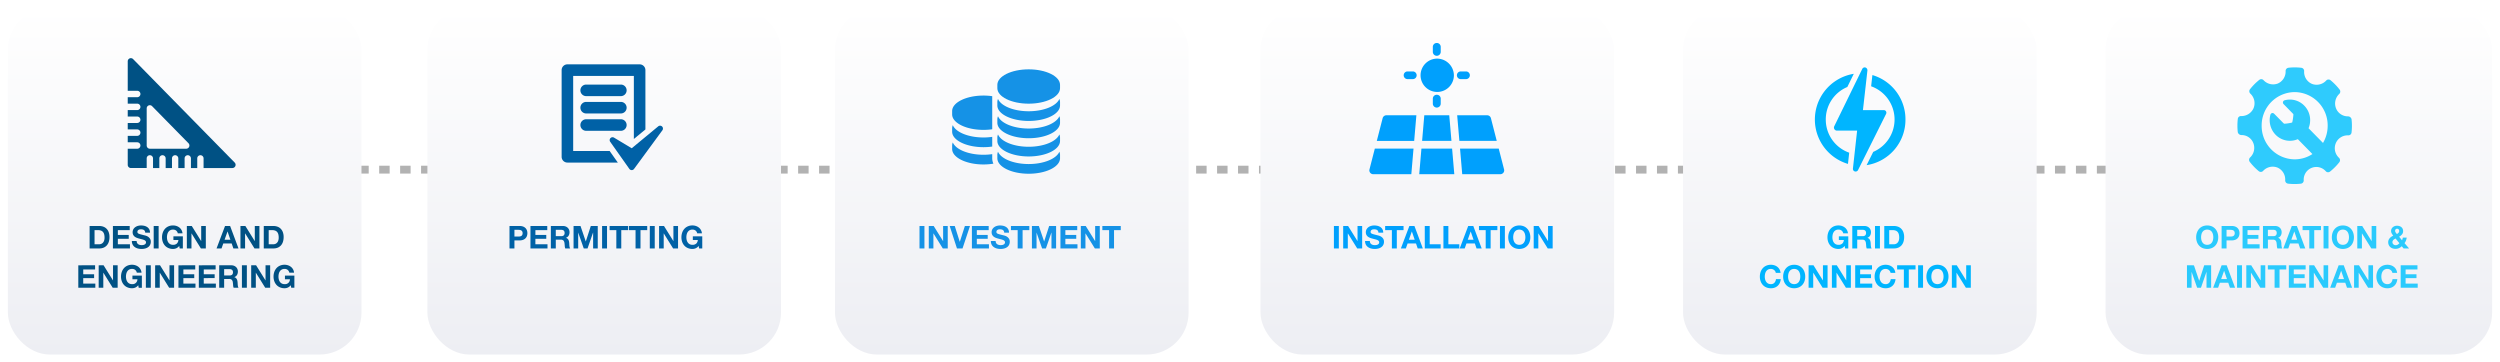 <svg xmlns="http://www.w3.org/2000/svg" xmlns:xlink="http://www.w3.org/1999/xlink" viewBox="0 0 953.813 138.263">
  <defs>
    <style>
      .cls-1 {
        fill: none;
        stroke: #b2b2b2;
        stroke-width: 3px;
        stroke-dasharray: 3.996 3.996;
      }

      .cls-2 {
        fill: url(#linear-gradient);
      }

      .cls-3 {
        fill: #0061a6;
      }

      .cls-4 {
        fill: #2acafd;
      }

      .cls-5 {
        fill: #2fcbfd;
      }

      .cls-6 {
        fill: #00b5ff;
      }

      .cls-7 {
        fill: #00a0fd;
      }

      .cls-8 {
        fill: #005184;
      }

      .cls-9 {
        fill: #1592e6;
      }

      .cls-10 {
        filter: url(#Rectangle_323);
      }

      .cls-11 {
        filter: url(#Rectangle_321);
      }

      .cls-12 {
        filter: url(#Rectangle_324);
      }

      .cls-13 {
        filter: url(#Rectangle_325);
      }

      .cls-14 {
        filter: url(#Rectangle_326);
      }

      .cls-15 {
        filter: url(#Rectangle_322);
      }
    </style>
    <linearGradient id="linear-gradient" x1="0.5" x2="0.5" y2="1" gradientUnits="objectBoundingBox">
      <stop offset="0" stop-color="#fff"/>
      <stop offset="1" stop-color="#edeef3"/>
    </linearGradient>
    <filter id="Rectangle_322" x="160.065" y="0" width="140.912" height="138.263" filterUnits="userSpaceOnUse">
      <feOffset dy="3" input="SourceAlpha"/>
      <feGaussianBlur stdDeviation="1" result="blur"/>
      <feFlood flood-opacity="0.161"/>
      <feComposite operator="in" in2="blur"/>
      <feComposite in="SourceGraphic"/>
    </filter>
    <filter id="Rectangle_326" x="800.324" y="0" width="153.488" height="138.263" filterUnits="userSpaceOnUse">
      <feOffset dy="3" input="SourceAlpha"/>
      <feGaussianBlur stdDeviation="1" result="blur-2"/>
      <feFlood flood-opacity="0.161"/>
      <feComposite operator="in" in2="blur-2"/>
      <feComposite in="SourceGraphic"/>
    </filter>
    <filter id="Rectangle_325" x="639.116" y="0" width="140.912" height="138.263" filterUnits="userSpaceOnUse">
      <feOffset dy="3" input="SourceAlpha"/>
      <feGaussianBlur stdDeviation="1" result="blur-3"/>
      <feFlood flood-opacity="0.161"/>
      <feComposite operator="in" in2="blur-3"/>
      <feComposite in="SourceGraphic"/>
    </filter>
    <filter id="Rectangle_324" x="477.908" y="0" width="140.912" height="138.263" filterUnits="userSpaceOnUse">
      <feOffset dy="3" input="SourceAlpha"/>
      <feGaussianBlur stdDeviation="1" result="blur-4"/>
      <feFlood flood-opacity="0.161"/>
      <feComposite operator="in" in2="blur-4"/>
      <feComposite in="SourceGraphic"/>
    </filter>
    <filter id="Rectangle_321" x="0" y="0" width="140.912" height="138.263" filterUnits="userSpaceOnUse">
      <feOffset dy="3" input="SourceAlpha"/>
      <feGaussianBlur stdDeviation="1" result="blur-5"/>
      <feFlood flood-opacity="0.161"/>
      <feComposite operator="in" in2="blur-5"/>
      <feComposite in="SourceGraphic"/>
    </filter>
    <filter id="Rectangle_323" x="315.556" y="0" width="140.912" height="138.263" filterUnits="userSpaceOnUse">
      <feOffset dy="3" input="SourceAlpha"/>
      <feGaussianBlur stdDeviation="1" result="blur-6"/>
      <feFlood flood-opacity="0.161"/>
      <feComposite operator="in" in2="blur-6"/>
      <feComposite in="SourceGraphic"/>
    </filter>
  </defs>
  <g id="Group_1795" data-name="Group 1795" transform="translate(6099.023 -2272.918)">
    <path id="Path_2802" data-name="Path 2802" class="cls-1" d="M858.182,7.52H0" transform="translate(-6073.278 2330.122)"/>
    <g class="cls-15" transform="matrix(1, 0, 0, 1, -6099.02, 2272.92)">
      <rect id="Rectangle_322-2" data-name="Rectangle 322" class="cls-2" width="134.912" height="132.263" rx="16" transform="translate(163.06)"/>
    </g>
    <path id="Path_2958" data-name="Path 2958" class="cls-3" d="M20.627,7.464V4.9h1.464a3.946,3.946,0,0,1,.624.048,1.452,1.452,0,0,1,.528.186,1.013,1.013,0,0,1,.366.39,1.371,1.371,0,0,1,.138.66,1.371,1.371,0,0,1-.138.66,1.013,1.013,0,0,1-.366.39,1.452,1.452,0,0,1-.528.186,3.946,3.946,0,0,1-.624.048ZM18.743,3.432V12h1.884V8.928h1.98a3.569,3.569,0,0,0,1.368-.234,2.559,2.559,0,0,0,.918-.618,2.366,2.366,0,0,0,.516-.882,3.273,3.273,0,0,0,0-2.034,2.374,2.374,0,0,0-.516-.876,2.559,2.559,0,0,0-.918-.618,3.569,3.569,0,0,0-1.368-.234Zm8,0V12h6.5V10.416h-4.62v-2.1h4.152V6.852H28.631V5.016h4.524V3.432Zm9.66,3.876V4.9h2.064a1.446,1.446,0,0,1,.972.282,1.142,1.142,0,0,1,.324.906,1.2,1.2,0,0,1-.324.936,1.425,1.425,0,0,1-.972.288ZM34.523,3.432V12h1.884V8.652h1.884a1.4,1.4,0,0,1,1.02.312,1.7,1.7,0,0,1,.408.984q.072.516.108,1.08a3.322,3.322,0,0,0,.192.972H41.9a1.261,1.261,0,0,1-.2-.438,3.784,3.784,0,0,1-.1-.546q-.03-.288-.042-.564t-.024-.48a5.149,5.149,0,0,0-.09-.648,2.179,2.179,0,0,0-.21-.594,1.63,1.63,0,0,0-.372-.468,1.453,1.453,0,0,0-.576-.294V7.944a2,2,0,0,0,1.038-.84A2.576,2.576,0,0,0,41.651,5.8a2.4,2.4,0,0,0-.174-.918,2.214,2.214,0,0,0-.5-.75,2.389,2.389,0,0,0-.792-.51,2.758,2.758,0,0,0-1.038-.186Zm8.664,0V12h1.764V5.988h.024L47.075,12h1.452l2.1-6.072h.024V12h1.764V3.432H49.763l-1.9,5.892h-.024l-2-5.892Zm10.884,0V12h1.884V3.432Zm5.436,1.584V12h1.884V5.016h2.568V3.432h-7.02V5.016Zm7.332,0V12h1.884V5.016h2.568V3.432h-7.02V5.016Zm5.436-1.584V12h1.884V3.432Zm3.54,0V12h1.764V6.264H77.6L81.167,12h1.884V3.432H81.287V9.18h-.024L77.687,3.432Zm15.084,7.6.192.972h1.2V7.368h-3.6v1.4h1.9a2.06,2.06,0,0,1-.594,1.374,2.045,2.045,0,0,1-1.446.474,2.2,2.2,0,0,1-1.08-.246,2.06,2.06,0,0,1-.72-.654,2.838,2.838,0,0,1-.4-.918,4.361,4.361,0,0,1-.126-1.05,4.688,4.688,0,0,1,.126-1.092,2.892,2.892,0,0,1,.4-.942,2.039,2.039,0,0,1,.72-.66,2.2,2.2,0,0,1,1.08-.246,1.885,1.885,0,0,1,1.164.36,1.8,1.8,0,0,1,.648,1.08h1.8a3.146,3.146,0,0,0-1.218-2.244,3.621,3.621,0,0,0-1.116-.582,4.163,4.163,0,0,0-1.278-.2,4.328,4.328,0,0,0-1.77.348,3.786,3.786,0,0,0-1.326.96,4.28,4.28,0,0,0-.828,1.434,5.354,5.354,0,0,0-.288,1.782A5.175,5.175,0,0,0,84.623,9.5a4.17,4.17,0,0,0,.828,1.41,3.793,3.793,0,0,0,1.326.942,4.393,4.393,0,0,0,1.77.342,3.157,3.157,0,0,0,1.236-.258A2.824,2.824,0,0,0,90.9,11.028Z" transform="translate(-5923.382 2355.704)"/>
    <g id="task-complete" transform="translate(-5884.75 2297.467)">
      <g id="Layer_1_22_" transform="translate(0)">
        <g id="Group_1704" data-name="Group 1704">
          <path id="Path_2809" data-name="Path 2809" class="cls-3" d="M5.394,33.072V4.41H28.542V28.481l4.41-3.643V2.2a2.2,2.2,0,0,0-2.2-2.2H3.189a2.2,2.2,0,0,0-2.2,2.2V35.276a2.2,2.2,0,0,0,2.2,2.2H22.428l-3.117-4.409Z" transform="translate(-0.985)"/>
          <path id="Path_2810" data-name="Path 2810" class="cls-3" d="M42.322,27.559a1.1,1.1,0,0,0-1.458-.049L30.752,35.868l-6.739-4.043a1.1,1.1,0,0,0-1.467,1.581l7.3,10.335a1.1,1.1,0,0,0,.89.466h.01a1.1,1.1,0,0,0,.889-.451L42.456,29.012A1.1,1.1,0,0,0,42.322,27.559Z" transform="translate(-4.006 -3.855)"/>
          <path id="Path_2811" data-name="Path 2811" class="cls-3" d="M24.764,8.988H11.534a2.2,2.2,0,0,0,0,4.41H24.763a2.2,2.2,0,0,0,0-4.41Z" transform="translate(-2.165 -1.271)"/>
          <path id="Path_2812" data-name="Path 2812" class="cls-3" d="M24.764,16.691H11.534a2.2,2.2,0,0,0,0,4.41H24.763a2.2,2.2,0,0,0,0-4.41Z" transform="translate(-2.165 -2.361)"/>
          <path id="Path_2813" data-name="Path 2813" class="cls-3" d="M24.764,24.4H11.534a2.2,2.2,0,0,0,0,4.41H24.763a2.2,2.2,0,0,0,0-4.41Z" transform="translate(-2.165 -3.45)"/>
        </g>
      </g>
    </g>
    <g class="cls-14" transform="matrix(1, 0, 0, 1, -6099.02, 2272.92)">
      <rect id="Rectangle_326-2" data-name="Rectangle 326" class="cls-2" width="147.488" height="132.263" rx="16" transform="translate(803.32)"/>
    </g>
    <path id="Path_2961" data-name="Path 2961" class="cls-4" d="M30.735,7.752a4.689,4.689,0,0,1,.126-1.092,2.892,2.892,0,0,1,.4-.942,2.039,2.039,0,0,1,.72-.66,2.494,2.494,0,0,1,2.16,0,2.039,2.039,0,0,1,.72.66,2.892,2.892,0,0,1,.4.942,4.688,4.688,0,0,1,.126,1.092,4.361,4.361,0,0,1-.126,1.05,2.838,2.838,0,0,1-.4.918,2.06,2.06,0,0,1-.72.654,2.494,2.494,0,0,1-2.16,0,2.06,2.06,0,0,1-.72-.654,2.838,2.838,0,0,1-.4-.918A4.362,4.362,0,0,1,30.735,7.752Zm-1.884,0A5.175,5.175,0,0,0,29.139,9.5a4.17,4.17,0,0,0,.828,1.41,3.793,3.793,0,0,0,1.326.942,4.767,4.767,0,0,0,3.546,0,3.806,3.806,0,0,0,1.32-.942,4.17,4.17,0,0,0,.828-1.41,5.175,5.175,0,0,0,.288-1.746,5.354,5.354,0,0,0-.288-1.782,4.28,4.28,0,0,0-.828-1.434,3.8,3.8,0,0,0-1.32-.96,4.691,4.691,0,0,0-3.546,0,3.786,3.786,0,0,0-1.326.96,4.281,4.281,0,0,0-.828,1.434A5.354,5.354,0,0,0,28.851,7.752Zm11.592-.288V4.9h1.464a3.946,3.946,0,0,1,.624.048,1.452,1.452,0,0,1,.528.186,1.013,1.013,0,0,1,.366.39,1.371,1.371,0,0,1,.138.66,1.371,1.371,0,0,1-.138.66,1.013,1.013,0,0,1-.366.39,1.452,1.452,0,0,1-.528.186,3.946,3.946,0,0,1-.624.048ZM38.559,3.432V12h1.884V8.928h1.98a3.569,3.569,0,0,0,1.368-.234,2.559,2.559,0,0,0,.918-.618,2.366,2.366,0,0,0,.516-.882,3.273,3.273,0,0,0,0-2.034,2.374,2.374,0,0,0-.516-.876,2.559,2.559,0,0,0-.918-.618,3.569,3.569,0,0,0-1.368-.234Zm8,0V12h6.5V10.416h-4.62v-2.1H52.6V6.852H48.447V5.016h4.524V3.432Zm9.66,3.876V4.9h2.064a1.446,1.446,0,0,1,.972.282,1.142,1.142,0,0,1,.324.906,1.2,1.2,0,0,1-.324.936,1.425,1.425,0,0,1-.972.288ZM54.339,3.432V12h1.884V8.652h1.884a1.4,1.4,0,0,1,1.02.312,1.7,1.7,0,0,1,.408.984q.072.516.108,1.08a3.322,3.322,0,0,0,.192.972h1.884a1.261,1.261,0,0,1-.2-.438,3.783,3.783,0,0,1-.1-.546q-.03-.288-.042-.564t-.024-.48a5.149,5.149,0,0,0-.09-.648,2.179,2.179,0,0,0-.21-.594,1.63,1.63,0,0,0-.372-.468,1.453,1.453,0,0,0-.576-.294V7.944a2,2,0,0,0,1.038-.84A2.576,2.576,0,0,0,61.467,5.8a2.4,2.4,0,0,0-.174-.918,2.214,2.214,0,0,0-.5-.75A2.389,2.389,0,0,0,60,3.618a2.758,2.758,0,0,0-1.038-.186ZM65.163,8.688l1.116-3.144H66.3l1.08,3.144Zm.18-5.256L62.1,12H64l.672-1.908h3.2L68.523,12h1.956l-3.2-8.568Zm6.672,1.584V12H73.9V5.016h2.568V3.432h-7.02V5.016Zm5.436-1.584V12h1.884V3.432ZM82.5,7.752a4.688,4.688,0,0,1,.126-1.092,2.892,2.892,0,0,1,.4-.942,2.039,2.039,0,0,1,.72-.66,2.494,2.494,0,0,1,2.16,0,2.039,2.039,0,0,1,.72.66,2.892,2.892,0,0,1,.4.942,4.689,4.689,0,0,1,.126,1.092,4.362,4.362,0,0,1-.126,1.05,2.838,2.838,0,0,1-.4.918,2.06,2.06,0,0,1-.72.654,2.494,2.494,0,0,1-2.16,0,2.06,2.06,0,0,1-.72-.654,2.838,2.838,0,0,1-.4-.918A4.361,4.361,0,0,1,82.5,7.752Zm-1.884,0A5.175,5.175,0,0,0,80.907,9.5a4.17,4.17,0,0,0,.828,1.41,3.793,3.793,0,0,0,1.326.942,4.767,4.767,0,0,0,3.546,0,3.806,3.806,0,0,0,1.32-.942,4.17,4.17,0,0,0,.828-1.41,5.175,5.175,0,0,0,.288-1.746,5.354,5.354,0,0,0-.288-1.782,4.281,4.281,0,0,0-.828-1.434,3.8,3.8,0,0,0-1.32-.96,4.691,4.691,0,0,0-3.546,0,3.786,3.786,0,0,0-1.326.96,4.28,4.28,0,0,0-.828,1.434A5.354,5.354,0,0,0,80.619,7.752Zm9.708-4.32V12h1.764V6.264h.024L95.679,12h1.884V3.432H95.8V9.18h-.024L92.2,3.432Zm16.968,7.716.7.852h2.088l-1.74-2.028a3.72,3.72,0,0,0,.564-1,4.449,4.449,0,0,0,.264-1.116h-1.476a3.9,3.9,0,0,1-.108.522,2.331,2.331,0,0,1-.2.5l-1.1-1.356a3.7,3.7,0,0,0,1.086-.864,1.9,1.9,0,0,0,.438-1.272,2.014,2.014,0,0,0-.186-.888,1.856,1.856,0,0,0-.5-.642,2.2,2.2,0,0,0-.744-.39,3.087,3.087,0,0,0-.918-.132,2.551,2.551,0,0,0-.834.138,2.261,2.261,0,0,0-.714.4,1.963,1.963,0,0,0-.5.618,1.725,1.725,0,0,0-.186.8,1.989,1.989,0,0,0,.234.984,5.578,5.578,0,0,0,.582.84,5.443,5.443,0,0,0-.72.42,3.375,3.375,0,0,0-.618.546,2.425,2.425,0,0,0-.426.684,2.166,2.166,0,0,0-.156.834,2.593,2.593,0,0,0,.216,1.086,2.378,2.378,0,0,0,.588.8,2.48,2.48,0,0,0,.882.5,3.449,3.449,0,0,0,1.086.168A3.276,3.276,0,0,0,106.2,11.9,3.654,3.654,0,0,0,107.295,11.148ZM104.931,8.22l1.464,1.788a2.9,2.9,0,0,1-.642.546,1.494,1.494,0,0,1-.8.21,1.218,1.218,0,0,1-.462-.09,1.33,1.33,0,0,1-.39-.24,1.151,1.151,0,0,1-.27-.36.991.991,0,0,1-.1-.438,1.11,1.11,0,0,1,.1-.48,1.545,1.545,0,0,1,.27-.4,1.821,1.821,0,0,1,.384-.312A3.325,3.325,0,0,1,104.931,8.22Zm1.38-2.928a1,1,0,0,1-.258.732,3.409,3.409,0,0,1-.618.492q-.24-.3-.456-.588a1.127,1.127,0,0,1-.216-.7.708.708,0,0,1,.228-.546.77.77,0,0,1,.54-.21.739.739,0,0,1,.546.24A.8.8,0,0,1,106.311,5.292Zm-80.97,13.14V27H27.1V20.988h.024L29.229,27h1.452l2.1-6.072H32.8V27h1.764V18.432H31.917l-1.9,5.892H30l-2-5.892Zm13.044,5.256L39.5,20.544h.024l1.08,3.144Zm.18-5.256L35.325,27h1.9l.672-1.908h3.2L41.745,27H43.7l-3.2-8.568Zm5.88,0V27h1.884V18.432Zm3.54,0V27h1.764V21.264h.024L53.337,27h1.884V18.432H53.457V24.18h-.024l-3.576-5.748Zm10.788,1.584V27h1.884V20.016h2.568V18.432H56.2v1.584Zm5.436-1.584V27h6.5V25.416h-4.62v-2.1h4.152V21.852H66.093V20.016h4.524V18.432Zm7.776,0V27h1.764V21.264h.024L77.337,27h1.884V18.432H77.457V24.18h-.024l-3.576-5.748Zm11.052,5.256,1.116-3.144h.024l1.08,3.144Zm.18-5.256L79.977,27h1.9l.672-1.908h3.2L86.4,27h1.956l-3.2-8.568Zm5.88,0V27h1.764V21.264h.024L94.449,27h1.884V18.432H94.569V24.18h-.024l-3.576-5.748Zm14.6,2.88h1.824a3.453,3.453,0,0,0-.408-1.32,3.21,3.21,0,0,0-.822-.966,3.622,3.622,0,0,0-1.128-.594,4.594,4.594,0,0,0-3.108.144,3.786,3.786,0,0,0-1.326.96A4.28,4.28,0,0,0,97.9,20.97a5.354,5.354,0,0,0-.288,1.782A5.175,5.175,0,0,0,97.9,24.5a4.17,4.17,0,0,0,.828,1.41,3.793,3.793,0,0,0,1.326.942,4.393,4.393,0,0,0,1.77.342,4.221,4.221,0,0,0,1.452-.24,3.367,3.367,0,0,0,1.152-.7,3.478,3.478,0,0,0,.792-1.1A4.356,4.356,0,0,0,105.6,23.7h-1.824a2.442,2.442,0,0,1-.594,1.392,1.743,1.743,0,0,1-1.35.528,2.2,2.2,0,0,1-1.08-.246,2.06,2.06,0,0,1-.72-.654,2.838,2.838,0,0,1-.4-.918,4.361,4.361,0,0,1-.126-1.05,4.688,4.688,0,0,1,.126-1.092,2.892,2.892,0,0,1,.4-.942,2.039,2.039,0,0,1,.72-.66,2.2,2.2,0,0,1,1.08-.246,1.959,1.959,0,0,1,.666.114,1.937,1.937,0,0,1,.57.318,1.894,1.894,0,0,1,.42.474A1.539,1.539,0,0,1,103.7,21.312Zm3.18-2.88V27h6.5V25.416h-4.62v-2.1h4.152V21.852h-4.152V20.016h4.524V18.432Z" transform="translate(-5289.983 2355.704)"/>
    <path id="repairing-service" class="cls-5" d="M43.552,19.777a1.428,1.428,0,0,0-1.4-1.1,4.851,4.851,0,0,1-4.523-3.049,5.02,5.02,0,0,1,1.221-5.5,1.253,1.253,0,0,0,.133-1.678,21.836,21.836,0,0,0-3.461-3.56,1.2,1.2,0,0,0-1.66.137A4.971,4.971,0,0,1,28.41,6.277a4.95,4.95,0,0,1-2.95-4.83,1.228,1.228,0,0,0-1.072-1.3A21.406,21.406,0,0,0,19.473.134a1.232,1.232,0,0,0-1.081,1.273A4.956,4.956,0,0,1,15.4,6.154,4.984,4.984,0,0,1,9.993,4.9a1.2,1.2,0,0,0-1.648-.141A21.914,21.914,0,0,0,4.811,8.318a1.254,1.254,0,0,0,.13,1.69,4.994,4.994,0,0,1,1.221,5.551A5.043,5.043,0,0,1,1.41,18.567,1.2,1.2,0,0,0,.148,19.66a22.712,22.712,0,0,0-.009,5.059,1.45,1.45,0,0,0,1.433,1.095,4.791,4.791,0,0,1,4.495,3.048,5.014,5.014,0,0,1-1.222,5.5,1.252,1.252,0,0,0-.132,1.676A21.914,21.914,0,0,0,8.167,39.6a1.2,1.2,0,0,0,1.663-.134,4.963,4.963,0,0,1,5.446-1.247,4.943,4.943,0,0,1,2.956,4.828,1.229,1.229,0,0,0,1.072,1.3,21.358,21.358,0,0,0,4.915.014A1.231,1.231,0,0,0,25.3,43.087,4.815,4.815,0,0,1,33.7,39.6a1.2,1.2,0,0,0,1.648.14,21.943,21.943,0,0,0,3.534-3.559,1.252,1.252,0,0,0-.13-1.691,4.992,4.992,0,0,1-1.224-5.55,4.889,4.889,0,0,1,4.468-3.016l.27.007a1.222,1.222,0,0,0,1.279-1.091A22.612,22.612,0,0,0,43.552,19.777Zm-21.707,15.3A12.711,12.711,0,0,1,9.252,22.248,12.711,12.711,0,0,1,21.845,9.422,12.711,12.711,0,0,1,34.439,22.248a12.94,12.94,0,0,1-1.781,6.577l-5.514-5.617a7.969,7.969,0,0,0,.61-3.071,7.884,7.884,0,0,0-2.262-5.56A7.621,7.621,0,0,0,18,12.551a.873.873,0,0,0-.362,1.471s2.722,2.794,3.633,3.722a.584.584,0,0,1,.082.413l-.009.061a18.035,18.035,0,0,1-.415,2.715l-.058.057-.06.063a16.874,16.874,0,0,1-2.706.428v-.006l-.046.012-.043,0a.576.576,0,0,1-.419-.181c-.948-.966-3.564-3.611-3.564-3.611a.881.881,0,0,0-.636-.288.868.868,0,0,0-.814.67A7.99,7.99,0,0,0,14.574,25.7a7.624,7.624,0,0,0,8.474,1.682l5.574,5.677A12.365,12.365,0,0,1,21.845,35.074Z" transform="translate(-5245.395 2298.633)"/>
    <g class="cls-13" transform="matrix(1, 0, 0, 1, -6099.02, 2272.92)">
      <rect id="Rectangle_325-2" data-name="Rectangle 325" class="cls-2" width="134.912" height="132.263" rx="16" transform="translate(642.12)"/>
    </g>
    <path id="Path_2968" data-name="Path 2968" class="cls-6" d="M46.8,11.028l.192.972h1.2V7.368h-3.6v1.4h1.9a2.06,2.06,0,0,1-.594,1.374,2.045,2.045,0,0,1-1.446.474,2.2,2.2,0,0,1-1.08-.246,2.06,2.06,0,0,1-.72-.654,2.838,2.838,0,0,1-.4-.918,4.362,4.362,0,0,1-.126-1.05,4.689,4.689,0,0,1,.126-1.092,2.892,2.892,0,0,1,.4-.942,2.039,2.039,0,0,1,.72-.66,2.2,2.2,0,0,1,1.08-.246,1.885,1.885,0,0,1,1.164.36,1.8,1.8,0,0,1,.648,1.08h1.8a3.146,3.146,0,0,0-1.218-2.244,3.621,3.621,0,0,0-1.116-.582,4.163,4.163,0,0,0-1.278-.2,4.328,4.328,0,0,0-1.77.348,3.786,3.786,0,0,0-1.326.96,4.281,4.281,0,0,0-.828,1.434,5.354,5.354,0,0,0-.288,1.782A5.175,5.175,0,0,0,40.521,9.5a4.17,4.17,0,0,0,.828,1.41,3.793,3.793,0,0,0,1.326.942,4.393,4.393,0,0,0,1.77.342,3.157,3.157,0,0,0,1.236-.258A2.824,2.824,0,0,0,46.8,11.028Zm4.8-3.72V4.9h2.064a1.446,1.446,0,0,1,.972.282,1.142,1.142,0,0,1,.324.906,1.2,1.2,0,0,1-.324.936,1.425,1.425,0,0,1-.972.288ZM49.713,3.432V12H51.6V8.652h1.884a1.4,1.4,0,0,1,1.02.312,1.7,1.7,0,0,1,.408.984q.072.516.108,1.08a3.322,3.322,0,0,0,.192.972h1.884a1.261,1.261,0,0,1-.2-.438,3.783,3.783,0,0,1-.1-.546q-.03-.288-.042-.564t-.024-.48a5.149,5.149,0,0,0-.09-.648,2.179,2.179,0,0,0-.21-.594,1.63,1.63,0,0,0-.372-.468,1.453,1.453,0,0,0-.576-.294V7.944a2,2,0,0,0,1.038-.84A2.576,2.576,0,0,0,56.841,5.8a2.4,2.4,0,0,0-.174-.918,2.214,2.214,0,0,0-.5-.75,2.389,2.389,0,0,0-.792-.51,2.758,2.758,0,0,0-1.038-.186Zm8.664,0V12h1.884V3.432ZM63.8,10.416v-5.4h1.344a3.042,3.042,0,0,1,1.17.2,1.836,1.836,0,0,1,.762.57,2.334,2.334,0,0,1,.414.894,5,5,0,0,1,.126,1.17,3.511,3.511,0,0,1-.18,1.2,2.2,2.2,0,0,1-.48.8,1.743,1.743,0,0,1-.684.438,2.42,2.42,0,0,1-.792.132ZM61.917,3.432V12h3.7a4.1,4.1,0,0,0,1.71-.33,3.4,3.4,0,0,0,1.212-.906A3.8,3.8,0,0,0,69.261,9.4a5.936,5.936,0,0,0,.24-1.728,5.339,5.339,0,0,0-.294-1.86,3.656,3.656,0,0,0-.816-1.32A3.347,3.347,0,0,0,67.155,3.7a4.412,4.412,0,0,0-1.542-.264ZM20.529,21.312h1.824a3.453,3.453,0,0,0-.408-1.32,3.21,3.21,0,0,0-.822-.966A3.622,3.622,0,0,0,20,18.432a4.594,4.594,0,0,0-3.108.144,3.786,3.786,0,0,0-1.326.96,4.281,4.281,0,0,0-.828,1.434,5.354,5.354,0,0,0-.288,1.782,5.175,5.175,0,0,0,.288,1.746,4.17,4.17,0,0,0,.828,1.41,3.793,3.793,0,0,0,1.326.942,4.393,4.393,0,0,0,1.77.342,4.221,4.221,0,0,0,1.452-.24,3.367,3.367,0,0,0,1.152-.7,3.478,3.478,0,0,0,.792-1.1,4.356,4.356,0,0,0,.372-1.452H20.6a2.442,2.442,0,0,1-.594,1.392,1.743,1.743,0,0,1-1.35.528,2.2,2.2,0,0,1-1.08-.246,2.06,2.06,0,0,1-.72-.654,2.838,2.838,0,0,1-.4-.918,4.362,4.362,0,0,1-.126-1.05,4.689,4.689,0,0,1,.126-1.092,2.892,2.892,0,0,1,.4-.942,2.039,2.039,0,0,1,.72-.66,2.2,2.2,0,0,1,1.08-.246,1.959,1.959,0,0,1,.666.114,1.937,1.937,0,0,1,.57.318,1.894,1.894,0,0,1,.42.474A1.538,1.538,0,0,1,20.529,21.312Zm4.692,1.44a4.689,4.689,0,0,1,.126-1.092,2.892,2.892,0,0,1,.4-.942,2.039,2.039,0,0,1,.72-.66,2.494,2.494,0,0,1,2.16,0,2.039,2.039,0,0,1,.72.66,2.892,2.892,0,0,1,.4.942,4.689,4.689,0,0,1,.126,1.092,4.362,4.362,0,0,1-.126,1.05,2.838,2.838,0,0,1-.4.918,2.06,2.06,0,0,1-.72.654,2.494,2.494,0,0,1-2.16,0,2.06,2.06,0,0,1-.72-.654,2.838,2.838,0,0,1-.4-.918A4.362,4.362,0,0,1,25.221,22.752Zm-1.884,0a5.175,5.175,0,0,0,.288,1.746,4.17,4.17,0,0,0,.828,1.41,3.793,3.793,0,0,0,1.326.942,4.767,4.767,0,0,0,3.546,0,3.806,3.806,0,0,0,1.32-.942,4.17,4.17,0,0,0,.828-1.41,5.175,5.175,0,0,0,.288-1.746,5.354,5.354,0,0,0-.288-1.782,4.281,4.281,0,0,0-.828-1.434,3.8,3.8,0,0,0-1.32-.96,4.691,4.691,0,0,0-3.546,0,3.786,3.786,0,0,0-1.326.96,4.281,4.281,0,0,0-.828,1.434A5.354,5.354,0,0,0,23.337,22.752Zm9.708-4.32V27h1.764V21.264h.024L38.4,27h1.884V18.432H38.517V24.18h-.024l-3.576-5.748Zm8.892,0V27H43.7V21.264h.024L47.289,27h1.884V18.432H47.409V24.18h-.024l-3.576-5.748Zm8.892,0V27h6.5V25.416h-4.62v-2.1h4.152V21.852H52.713V20.016h4.524V18.432Zm13.488,2.88h1.824a3.453,3.453,0,0,0-.408-1.32,3.21,3.21,0,0,0-.822-.966,3.622,3.622,0,0,0-1.128-.594,4.594,4.594,0,0,0-3.108.144,3.786,3.786,0,0,0-1.326.96,4.281,4.281,0,0,0-.828,1.434,5.354,5.354,0,0,0-.288,1.782,5.175,5.175,0,0,0,.288,1.746,4.17,4.17,0,0,0,.828,1.41,3.793,3.793,0,0,0,1.326.942,4.393,4.393,0,0,0,1.77.342,4.221,4.221,0,0,0,1.452-.24,3.366,3.366,0,0,0,1.152-.7,3.478,3.478,0,0,0,.792-1.1,4.356,4.356,0,0,0,.372-1.452H64.389a2.442,2.442,0,0,1-.594,1.392,1.743,1.743,0,0,1-1.35.528,2.2,2.2,0,0,1-1.08-.246,2.06,2.06,0,0,1-.72-.654,2.838,2.838,0,0,1-.4-.918,4.362,4.362,0,0,1-.126-1.05,4.689,4.689,0,0,1,.126-1.092,2.892,2.892,0,0,1,.4-.942,2.039,2.039,0,0,1,.72-.66,2.2,2.2,0,0,1,1.08-.246,1.959,1.959,0,0,1,.666.114,1.937,1.937,0,0,1,.57.318,1.894,1.894,0,0,1,.42.474A1.538,1.538,0,0,1,64.317,21.312Zm5.076-1.3V27h1.884V20.016h2.568V18.432h-7.02v1.584Zm5.436-1.584V27h1.884V18.432Zm5.052,4.32a4.688,4.688,0,0,1,.126-1.092,2.892,2.892,0,0,1,.4-.942,2.039,2.039,0,0,1,.72-.66,2.494,2.494,0,0,1,2.16,0,2.039,2.039,0,0,1,.72.66,2.892,2.892,0,0,1,.4.942,4.689,4.689,0,0,1,.126,1.092,4.362,4.362,0,0,1-.126,1.05,2.838,2.838,0,0,1-.4.918,2.06,2.06,0,0,1-.72.654,2.494,2.494,0,0,1-2.16,0,2.06,2.06,0,0,1-.72-.654,2.838,2.838,0,0,1-.4-.918A4.361,4.361,0,0,1,79.881,22.752Zm-1.884,0a5.175,5.175,0,0,0,.288,1.746,4.17,4.17,0,0,0,.828,1.41,3.793,3.793,0,0,0,1.326.942,4.767,4.767,0,0,0,3.546,0,3.806,3.806,0,0,0,1.32-.942,4.17,4.17,0,0,0,.828-1.41,5.175,5.175,0,0,0,.288-1.746,5.354,5.354,0,0,0-.288-1.782,4.281,4.281,0,0,0-.828-1.434,3.8,3.8,0,0,0-1.32-.96,4.691,4.691,0,0,0-3.546,0,3.786,3.786,0,0,0-1.326.96,4.28,4.28,0,0,0-.828,1.434A5.354,5.354,0,0,0,78,22.752Zm9.708-4.32V27h1.764V21.264h.024L93.057,27h1.884V18.432H93.177V24.18h-.024l-3.576-5.748Z" transform="translate(-5442.044 2355.704)"/>
    <g id="power" transform="translate(-5406.602 2298.632)">
      <path id="Path_2830" data-name="Path 2830" class="cls-6" d="M21.286,35.936a13.385,13.385,0,0,1,8.223-12.4l2.457-5.027a17.669,17.669,0,0,0-2.216,34.375l.473-4.283A13.369,13.369,0,0,1,21.286,35.936Z" transform="translate(-17.126 -16.061)"/>
      <path id="Path_2831" data-name="Path 2831" class="cls-6" d="M183.8,39.05A17.585,17.585,0,0,0,171.183,22.1l-.483,4.28a13.452,13.452,0,0,1,.8,25.032l-2.525,5.06A17.526,17.526,0,0,0,183.8,39.05Z" transform="translate(-149.239 -19.175)"/>
      <path id="Path_2832" data-name="Path 2832" class="cls-6" d="M93,17.742a1.016,1.016,0,0,0-.041-1,.978.978,0,0,0-.886-.439H84.171l1.7-15.07A1.119,1.119,0,0,0,85.135.045a1.026,1.026,0,0,0-1.227.543L73.217,22.469a1.172,1.172,0,0,0,.047,1.077,1.1,1.1,0,0,0,.884.566h7.8l-1.6,14.5a1.018,1.018,0,0,0,1.033,1.122,1.038,1.038,0,0,0,.927-.58Z" transform="translate(-65.831 0)"/>
    </g>
    <g class="cls-12" transform="matrix(1, 0, 0, 1, -6099.02, 2272.92)">
      <rect id="Rectangle_324-2" data-name="Rectangle 324" class="cls-2" width="134.912" height="132.263" rx="16" transform="translate(480.91)"/>
    </g>
    <path id="Path_2960" data-name="Path 2960" class="cls-7" d="M17.723,3.432V12h1.884V3.432Zm3.54,0V12h1.764V6.264h.024L26.615,12H28.5V3.432H26.735V9.18h-.024L23.135,3.432ZM31.439,9.156H29.615a2.83,2.83,0,0,0,.288,1.368,2.7,2.7,0,0,0,.81.948,3.456,3.456,0,0,0,1.176.546,5.413,5.413,0,0,0,1.374.174,5.276,5.276,0,0,0,1.542-.2,3.261,3.261,0,0,0,1.116-.57,2.372,2.372,0,0,0,.678-.87,2.618,2.618,0,0,0,.228-1.092,2.1,2.1,0,0,0-.306-1.182,2.556,2.556,0,0,0-.726-.738,3.191,3.191,0,0,0-.846-.4q-.426-.126-.666-.174-.8-.2-1.3-.336a4.83,4.83,0,0,1-.78-.264.857.857,0,0,1-.378-.288.77.77,0,0,1-.1-.408.806.806,0,0,1,.12-.456,1.042,1.042,0,0,1,.306-.3,1.22,1.22,0,0,1,.414-.168,2.208,2.208,0,0,1,.456-.048,3.213,3.213,0,0,1,.642.06,1.547,1.547,0,0,1,.522.2,1.06,1.06,0,0,1,.366.4,1.515,1.515,0,0,1,.162.636h1.824a2.631,2.631,0,0,0-.282-1.266,2.458,2.458,0,0,0-.762-.858,3.218,3.218,0,0,0-1.1-.486,5.451,5.451,0,0,0-1.29-.15,4.39,4.39,0,0,0-1.152.156,3.216,3.216,0,0,0-1.032.48,2.555,2.555,0,0,0-.738.81A2.243,2.243,0,0,0,29.9,5.82a2.1,2.1,0,0,0,.222,1,2.119,2.119,0,0,0,.582.69,3.216,3.216,0,0,0,.816.45,8.2,8.2,0,0,0,.936.294q.468.132.924.24a5.809,5.809,0,0,1,.816.252,1.761,1.761,0,0,1,.582.36A.752.752,0,0,1,35,9.672a.828.828,0,0,1-.168.534,1.178,1.178,0,0,1-.42.33,1.879,1.879,0,0,1-.54.162,3.753,3.753,0,0,1-.54.042,2.864,2.864,0,0,1-.72-.09,1.792,1.792,0,0,1-.606-.276,1.363,1.363,0,0,1-.414-.486A1.571,1.571,0,0,1,31.439,9.156Zm8.4-4.14V12h1.884V5.016h2.568V3.432h-7.02V5.016Zm6.492,3.672,1.116-3.144h.024l1.08,3.144Zm.18-5.256L43.271,12h1.9l.672-1.908h3.2L49.691,12h1.956l-3.2-8.568Zm5.88,0V12h6.06V10.416H54.275V3.432Zm7.116,0V12h6.06V10.416H61.391V3.432Zm9.276,5.256L69.9,5.544h.024L71,8.688Zm.18-5.256L65.723,12h1.9l.672-1.908h3.2L72.143,12H74.1l-3.2-8.568Zm6.672,1.584V12h1.884V5.016h2.568V3.432h-7.02V5.016Zm5.436-1.584V12h1.884V3.432Zm5.052,4.32a4.688,4.688,0,0,1,.126-1.092,2.892,2.892,0,0,1,.4-.942,2.039,2.039,0,0,1,.72-.66,2.494,2.494,0,0,1,2.16,0,2.039,2.039,0,0,1,.72.66,2.892,2.892,0,0,1,.4.942,4.689,4.689,0,0,1,.126,1.092,4.362,4.362,0,0,1-.126,1.05,2.838,2.838,0,0,1-.4.918,2.06,2.06,0,0,1-.72.654,2.494,2.494,0,0,1-2.16,0,2.06,2.06,0,0,1-.72-.654,2.838,2.838,0,0,1-.4-.918A4.361,4.361,0,0,1,86.123,7.752Zm-1.884,0A5.175,5.175,0,0,0,84.527,9.5a4.17,4.17,0,0,0,.828,1.41,3.793,3.793,0,0,0,1.326.942,4.767,4.767,0,0,0,3.546,0,3.806,3.806,0,0,0,1.32-.942,4.17,4.17,0,0,0,.828-1.41,5.175,5.175,0,0,0,.288-1.746,5.354,5.354,0,0,0-.288-1.782,4.281,4.281,0,0,0-.828-1.434,3.8,3.8,0,0,0-1.32-.96,4.691,4.691,0,0,0-3.546,0,3.786,3.786,0,0,0-1.326.96,4.28,4.28,0,0,0-.828,1.434A5.354,5.354,0,0,0,84.239,7.752Zm9.708-4.32V12h1.764V6.264h.024L99.3,12h1.884V3.432H99.419V9.18h-.024L95.819,3.432Z" transform="translate(-5607.826 2355.704)"/>
    <g id="solar" transform="translate(-5576.581 2289.316)">
      <g id="Group_1707" data-name="Group 1707" transform="translate(20.128 27.579)">
        <g id="Group_1706" data-name="Group 1706">
          <path id="Path_2833" data-name="Path 2833" class="cls-7" d="M210.658,282h-9.519l-.837,9.78H211.5Z" transform="translate(-200.302 -282)"/>
        </g>
      </g>
      <g id="Group_1709" data-name="Group 1709" transform="translate(33.509 27.579)">
        <g id="Group_1708" data-name="Group 1708">
          <path id="Path_2834" data-name="Path 2834" class="cls-7" d="M346.34,283.111A1.5,1.5,0,0,0,344.877,282H333.469l.837,9.78h14.26Z" transform="translate(-333.469 -282)"/>
        </g>
      </g>
      <g id="Group_1711" data-name="Group 1711" transform="translate(19.039 40.292)">
        <g id="Group_1710" data-name="Group 1710">
          <path id="Path_2835" data-name="Path 2835" class="cls-7" d="M202,412h-11.7l-.837,9.78H202.84Z" transform="translate(-189.469 -412)"/>
        </g>
      </g>
      <g id="Group_1713" data-name="Group 1713" transform="translate(34.598 40.292)">
        <g id="Group_1712" data-name="Group 1712">
          <path id="Path_2836" data-name="Path 2836" class="cls-7" d="M361.108,419.957,359.064,412H344.3l.837,9.78h14.507a1.523,1.523,0,0,0,1.188-.564A1.436,1.436,0,0,0,361.108,419.957Z" transform="translate(-344.302 -412)"/>
        </g>
      </g>
      <g id="Group_1715" data-name="Group 1715" transform="translate(0 40.292)">
        <g id="Group_1714" data-name="Group 1714" transform="translate(0)">
          <path id="Path_2837" data-name="Path 2837" class="cls-7" d="M2.089,412,.045,419.957a1.437,1.437,0,0,0,.274,1.259,1.523,1.523,0,0,0,1.188.564H16.014l.837-9.78Z" transform="translate(0 -412)"/>
        </g>
      </g>
      <g id="Group_1717" data-name="Group 1717" transform="translate(2.843 27.579)">
        <g id="Group_1716" data-name="Group 1716">
          <path id="Path_2838" data-name="Path 2838" class="cls-7" d="M31.977,282a1.5,1.5,0,0,0-1.462,1.111l-2.227,8.669h14.26l.837-9.78Z" transform="translate(-28.288 -282)"/>
        </g>
      </g>
      <g id="Group_1719" data-name="Group 1719" transform="translate(19.193 5.966)">
        <g id="Group_1718" data-name="Group 1718">
          <path id="Path_2839" data-name="Path 2839" class="cls-7" d="M197.532,61a6.359,6.359,0,1,0,6.532,6.357A6.453,6.453,0,0,0,197.532,61Z" transform="translate(-191 -61)"/>
        </g>
      </g>
      <g id="Group_1721" data-name="Group 1721" transform="translate(24.217 0)">
        <g id="Group_1720" data-name="Group 1720">
          <path id="Path_2840" data-name="Path 2840" class="cls-7" d="M242.507,0A1.488,1.488,0,0,0,241,1.467V3.423a1.508,1.508,0,0,0,3.015,0V1.467A1.488,1.488,0,0,0,242.507,0Z" transform="translate(-241 0)"/>
        </g>
      </g>
      <g id="Group_1723" data-name="Group 1723" transform="translate(24.217 19.755)">
        <g id="Group_1722" data-name="Group 1722">
          <path id="Path_2841" data-name="Path 2841" class="cls-7" d="M242.507,202A1.488,1.488,0,0,0,241,203.467v1.956a1.508,1.508,0,0,0,3.015,0v-1.956A1.488,1.488,0,0,0,242.507,202Z" transform="translate(-241 -202)"/>
        </g>
      </g>
      <g id="Group_1725" data-name="Group 1725" transform="translate(13.063 10.855)">
        <g id="Group_1724" data-name="Group 1724">
          <path id="Path_2842" data-name="Path 2842" class="cls-7" d="M133.517,111h-2.01a1.467,1.467,0,1,0,0,2.934h2.01a1.467,1.467,0,1,0,0-2.934Z" transform="translate(-130 -111)"/>
        </g>
      </g>
      <g id="Group_1727" data-name="Group 1727" transform="translate(33.362 10.855)">
        <g id="Group_1726" data-name="Group 1726">
          <path id="Path_2843" data-name="Path 2843" class="cls-7" d="M335.517,111h-2.01a1.467,1.467,0,1,0,0,2.934h2.01a1.467,1.467,0,1,0,0-2.934Z" transform="translate(-332 -111)"/>
        </g>
      </g>
    </g>
    <g class="cls-11" transform="matrix(1, 0, 0, 1, -6099.02, 2272.92)">
      <rect id="Rectangle_321-2" data-name="Rectangle 321" class="cls-2" width="134.912" height="132.263" rx="16" transform="translate(3)"/>
    </g>
    <path id="Path_2957" data-name="Path 2957" class="cls-8" d="M25.068,10.416v-5.4h1.344a3.042,3.042,0,0,1,1.17.2,1.836,1.836,0,0,1,.762.57,2.334,2.334,0,0,1,.414.894,5,5,0,0,1,.126,1.17,3.511,3.511,0,0,1-.18,1.2,2.2,2.2,0,0,1-.48.8,1.743,1.743,0,0,1-.684.438,2.42,2.42,0,0,1-.792.132ZM23.184,3.432V12h3.7a4.1,4.1,0,0,0,1.71-.33,3.4,3.4,0,0,0,1.212-.906A3.8,3.8,0,0,0,30.528,9.4a5.936,5.936,0,0,0,.24-1.728,5.339,5.339,0,0,0-.294-1.86,3.656,3.656,0,0,0-.816-1.32A3.347,3.347,0,0,0,28.422,3.7a4.412,4.412,0,0,0-1.542-.264Zm8.892,0V12h6.5V10.416H33.96v-2.1h4.152V6.852H33.96V5.016h4.524V3.432Zm9.06,5.724H39.312a2.83,2.83,0,0,0,.288,1.368,2.7,2.7,0,0,0,.81.948,3.456,3.456,0,0,0,1.176.546,5.413,5.413,0,0,0,1.374.174,5.276,5.276,0,0,0,1.542-.2,3.261,3.261,0,0,0,1.116-.57,2.372,2.372,0,0,0,.678-.87,2.618,2.618,0,0,0,.228-1.092,2.1,2.1,0,0,0-.306-1.182,2.556,2.556,0,0,0-.726-.738,3.191,3.191,0,0,0-.846-.4q-.426-.126-.666-.174-.8-.2-1.3-.336a4.829,4.829,0,0,1-.78-.264.857.857,0,0,1-.378-.288.77.77,0,0,1-.1-.408.806.806,0,0,1,.12-.456,1.042,1.042,0,0,1,.306-.3,1.22,1.22,0,0,1,.414-.168,2.208,2.208,0,0,1,.456-.048,3.213,3.213,0,0,1,.642.06,1.547,1.547,0,0,1,.522.2,1.06,1.06,0,0,1,.366.4,1.515,1.515,0,0,1,.162.636h1.824a2.631,2.631,0,0,0-.282-1.266,2.458,2.458,0,0,0-.762-.858,3.218,3.218,0,0,0-1.1-.486,5.451,5.451,0,0,0-1.29-.15,4.39,4.39,0,0,0-1.152.156,3.216,3.216,0,0,0-1.032.48,2.555,2.555,0,0,0-.738.81A2.243,2.243,0,0,0,39.6,5.82a2.1,2.1,0,0,0,.222,1,2.119,2.119,0,0,0,.582.69,3.216,3.216,0,0,0,.816.45,8.2,8.2,0,0,0,.936.294q.468.132.924.24a5.809,5.809,0,0,1,.816.252,1.761,1.761,0,0,1,.582.36.752.752,0,0,1,.222.564.828.828,0,0,1-.168.534,1.178,1.178,0,0,1-.42.33,1.879,1.879,0,0,1-.54.162,3.753,3.753,0,0,1-.54.042,2.864,2.864,0,0,1-.72-.09,1.792,1.792,0,0,1-.606-.276,1.363,1.363,0,0,1-.414-.486A1.571,1.571,0,0,1,41.136,9.156Zm6.5-5.724V12h1.884V3.432Zm9.732,7.6.192.972h1.2V7.368h-3.6v1.4h1.9a2.06,2.06,0,0,1-.594,1.374,2.045,2.045,0,0,1-1.446.474,2.2,2.2,0,0,1-1.08-.246,2.06,2.06,0,0,1-.72-.654,2.838,2.838,0,0,1-.4-.918,4.362,4.362,0,0,1-.126-1.05,4.689,4.689,0,0,1,.126-1.092,2.892,2.892,0,0,1,.4-.942,2.039,2.039,0,0,1,.72-.66,2.2,2.2,0,0,1,1.08-.246,1.885,1.885,0,0,1,1.164.36,1.8,1.8,0,0,1,.648,1.08h1.8a3.146,3.146,0,0,0-1.218-2.244A3.621,3.621,0,0,0,56.3,3.426a4.163,4.163,0,0,0-1.278-.2,4.328,4.328,0,0,0-1.77.348,3.786,3.786,0,0,0-1.326.96A4.281,4.281,0,0,0,51.1,5.97a5.354,5.354,0,0,0-.288,1.782A5.175,5.175,0,0,0,51.1,9.5a4.17,4.17,0,0,0,.828,1.41,3.793,3.793,0,0,0,1.326.942,4.393,4.393,0,0,0,1.77.342,3.157,3.157,0,0,0,1.236-.258A2.824,2.824,0,0,0,57.372,11.028Zm2.916-7.6V12h1.764V6.264h.024L65.64,12h1.884V3.432H65.76V9.18h-.024L62.16,3.432ZM74.676,8.688l1.116-3.144h.024L76.9,8.688Zm.18-5.256L71.616,12h1.9l.672-1.908h3.2L78.036,12h1.956l-3.2-8.568Zm5.88,0V12H82.5V6.264h.024L86.088,12h1.884V3.432H86.208V9.18h-.024L82.608,3.432Zm10.776,6.984v-5.4h1.344a3.042,3.042,0,0,1,1.17.2,1.836,1.836,0,0,1,.762.57,2.334,2.334,0,0,1,.414.894,5,5,0,0,1,.126,1.17,3.511,3.511,0,0,1-.18,1.2,2.2,2.2,0,0,1-.48.8,1.743,1.743,0,0,1-.684.438,2.42,2.42,0,0,1-.792.132ZM89.628,3.432V12h3.7a4.1,4.1,0,0,0,1.71-.33,3.4,3.4,0,0,0,1.212-.906A3.8,3.8,0,0,0,96.972,9.4a5.936,5.936,0,0,0,.24-1.728,5.339,5.339,0,0,0-.294-1.86,3.656,3.656,0,0,0-.816-1.32A3.347,3.347,0,0,0,94.866,3.7a4.412,4.412,0,0,0-1.542-.264Zm-70.758,15V27h6.5V25.416h-4.62v-2.1h4.152V21.852H20.754V20.016h4.524V18.432Zm7.776,0V27H28.41V21.264h.024L32,27h1.884V18.432H32.118V24.18h-.024l-3.576-5.748Zm15.084,7.6.192.972h1.2V22.368h-3.6v1.4h1.9a1.838,1.838,0,0,1-2.04,1.848,2.2,2.2,0,0,1-1.08-.246,2.06,2.06,0,0,1-.72-.654,2.838,2.838,0,0,1-.4-.918,4.362,4.362,0,0,1-.126-1.05,4.689,4.689,0,0,1,.126-1.092,2.892,2.892,0,0,1,.4-.942,2.039,2.039,0,0,1,.72-.66,2.2,2.2,0,0,1,1.08-.246,1.885,1.885,0,0,1,1.164.36,1.8,1.8,0,0,1,.648,1.08h1.8a3.146,3.146,0,0,0-1.218-2.244,3.621,3.621,0,0,0-1.116-.582,4.163,4.163,0,0,0-1.278-.2,4.328,4.328,0,0,0-1.77.348,3.786,3.786,0,0,0-1.326.96,4.281,4.281,0,0,0-.828,1.434,5.354,5.354,0,0,0-.288,1.782,5.175,5.175,0,0,0,.288,1.746,4.17,4.17,0,0,0,.828,1.41,3.793,3.793,0,0,0,1.326.942,4.393,4.393,0,0,0,1.77.342,3.157,3.157,0,0,0,1.236-.258A2.824,2.824,0,0,0,41.73,26.028Zm2.916-7.6V27H46.53V18.432Zm3.54,0V27H49.95V21.264h.024L53.538,27h1.884V18.432H53.658V24.18h-.024l-3.576-5.748Zm8.892,0V27h6.5V25.416h-4.62v-2.1h4.152V21.852H58.962V20.016h4.524V18.432Zm7.776,0V27h6.5V25.416h-4.62v-2.1H70.89V21.852H66.738V20.016h4.524V18.432Zm9.66,3.876V19.9h2.064a1.446,1.446,0,0,1,.972.282,1.142,1.142,0,0,1,.324.906,1.2,1.2,0,0,1-.324.936,1.425,1.425,0,0,1-.972.288ZM72.63,18.432V27h1.884V23.652H76.4a1.4,1.4,0,0,1,1.02.312,1.7,1.7,0,0,1,.408.984q.072.516.108,1.08a3.322,3.322,0,0,0,.192.972H80.01a1.261,1.261,0,0,1-.2-.438,3.783,3.783,0,0,1-.1-.546q-.03-.288-.042-.564t-.024-.48a5.149,5.149,0,0,0-.09-.648,2.179,2.179,0,0,0-.21-.594,1.63,1.63,0,0,0-.372-.468,1.453,1.453,0,0,0-.576-.294v-.024a2,2,0,0,0,1.038-.84,2.576,2.576,0,0,0,.318-1.308,2.4,2.4,0,0,0-.174-.918,2.214,2.214,0,0,0-.5-.75,2.389,2.389,0,0,0-.792-.51,2.758,2.758,0,0,0-1.038-.186Zm8.664,0V27h1.884V18.432Zm3.54,0V27H86.6V21.264h.024L90.186,27H92.07V18.432H90.306V24.18h-.024l-3.576-5.748Zm15.084,7.6.192.972h1.2V22.368h-3.6v1.4h1.9a1.838,1.838,0,0,1-2.04,1.848,2.2,2.2,0,0,1-1.08-.246,2.06,2.06,0,0,1-.72-.654,2.838,2.838,0,0,1-.4-.918,4.361,4.361,0,0,1-.126-1.05,4.688,4.688,0,0,1,.126-1.092,2.892,2.892,0,0,1,.4-.942,2.039,2.039,0,0,1,.72-.66,2.2,2.2,0,0,1,1.08-.246,1.885,1.885,0,0,1,1.164.36,1.8,1.8,0,0,1,.648,1.08h1.8a3.146,3.146,0,0,0-1.218-2.244,3.621,3.621,0,0,0-1.116-.582,4.163,4.163,0,0,0-1.278-.2,4.328,4.328,0,0,0-1.77.348,3.786,3.786,0,0,0-1.326.96,4.28,4.28,0,0,0-.828,1.434,5.354,5.354,0,0,0-.288,1.782,5.175,5.175,0,0,0,.288,1.746,4.17,4.17,0,0,0,.828,1.41,3.793,3.793,0,0,0,1.326.942,4.393,4.393,0,0,0,1.77.342,3.157,3.157,0,0,0,1.236-.258A2.824,2.824,0,0,0,99.918,26.028Z" transform="translate(-6088.02 2355.704)"/>
    <g id="ruler" transform="translate(-6050.291 2295.11)">
      <g id="Group_1728" data-name="Group 1728" transform="translate(0 0)">
        <path id="Path_2844" data-name="Path 2844" class="cls-8" d="M40.8,39.836,2.058.373A1.2,1.2,0,0,0,0,1.241V12.458H3.617a1.228,1.228,0,0,1,0,2.456H0V17.37H3.617a1.228,1.228,0,0,1,0,2.456H0v2.456H3.617a1.228,1.228,0,0,1,0,2.456H0V27.2H3.617a1.228,1.228,0,0,1,0,2.456H0v2.456H3.617a1.228,1.228,0,0,1,0,2.456H0V40.7a1.216,1.216,0,0,0,1.206,1.228H7.235V38.248a1.206,1.206,0,1,1,2.412,0v3.684h2.412V38.248a1.206,1.206,0,1,1,2.412,0v3.684h2.412V38.248a1.206,1.206,0,1,1,2.412,0v3.684H21.7V38.248a1.206,1.206,0,1,1,2.412,0v3.684h2.412V38.248a1.206,1.206,0,1,1,2.412,0v3.684H39.953A1.232,1.232,0,0,0,40.8,39.836Zm-18.48-5.272H8.441a1.216,1.216,0,0,1-1.206-1.228V19.193a1.2,1.2,0,0,1,2.058-.868L23.178,32.467A1.232,1.232,0,0,1,22.325,34.564Z" transform="translate(0 -0.014)"/>
      </g>
    </g>
    <g class="cls-10" transform="matrix(1, 0, 0, 1, -6099.02, 2272.92)">
      <rect id="Rectangle_323-2" data-name="Rectangle 323" class="cls-2" width="134.912" height="132.263" rx="16" transform="translate(318.56)"/>
    </g>
    <path id="Path_2959" data-name="Path 2959" class="cls-9" d="M27.683,3.432V12h1.884V3.432Zm3.54,0V12h1.764V6.264h.024L36.575,12h1.884V3.432H36.695V9.18h-.024L33.095,3.432ZM44.1,12l2.844-8.568H45L43.067,9.456h-.024L41.135,3.432H39.2L41.975,12Zm3.576-8.568V12h6.5V10.416h-4.62v-2.1h4.152V6.852H49.559V5.016h4.524V3.432Zm9.06,5.724H54.911a2.83,2.83,0,0,0,.288,1.368,2.7,2.7,0,0,0,.81.948,3.456,3.456,0,0,0,1.176.546,5.413,5.413,0,0,0,1.374.174,5.276,5.276,0,0,0,1.542-.2,3.261,3.261,0,0,0,1.116-.57,2.372,2.372,0,0,0,.678-.87,2.618,2.618,0,0,0,.228-1.092,2.1,2.1,0,0,0-.306-1.182,2.556,2.556,0,0,0-.726-.738,3.191,3.191,0,0,0-.846-.4q-.426-.126-.666-.174-.8-.2-1.3-.336a4.829,4.829,0,0,1-.78-.264.857.857,0,0,1-.378-.288.77.77,0,0,1-.1-.408.806.806,0,0,1,.12-.456,1.042,1.042,0,0,1,.306-.3,1.22,1.22,0,0,1,.414-.168,2.208,2.208,0,0,1,.456-.048,3.213,3.213,0,0,1,.642.06,1.547,1.547,0,0,1,.522.2,1.06,1.06,0,0,1,.366.4,1.515,1.515,0,0,1,.162.636h1.824a2.631,2.631,0,0,0-.282-1.266,2.458,2.458,0,0,0-.762-.858,3.218,3.218,0,0,0-1.1-.486,5.451,5.451,0,0,0-1.29-.15,4.39,4.39,0,0,0-1.152.156,3.216,3.216,0,0,0-1.032.48,2.555,2.555,0,0,0-.738.81A2.243,2.243,0,0,0,55.2,5.82a2.1,2.1,0,0,0,.222,1,2.119,2.119,0,0,0,.582.69,3.216,3.216,0,0,0,.816.45,8.2,8.2,0,0,0,.936.294q.468.132.924.24a5.809,5.809,0,0,1,.816.252,1.761,1.761,0,0,1,.582.36.752.752,0,0,1,.222.564.828.828,0,0,1-.168.534,1.178,1.178,0,0,1-.42.33,1.879,1.879,0,0,1-.54.162,3.753,3.753,0,0,1-.54.042,2.864,2.864,0,0,1-.72-.09,1.792,1.792,0,0,1-.606-.276,1.363,1.363,0,0,1-.414-.486A1.571,1.571,0,0,1,56.735,9.156Zm8.4-4.14V12h1.884V5.016h2.568V3.432h-7.02V5.016Zm5.436-1.584V12h1.764V5.988h.024L74.459,12h1.452l2.1-6.072h.024V12H79.8V3.432H77.147l-1.9,5.892h-.024l-2-5.892Zm10.884,0V12h6.5V10.416h-4.62v-2.1h4.152V6.852H83.339V5.016h4.524V3.432Zm7.776,0V12h1.764V6.264h.024L94.583,12h1.884V3.432H94.7V9.18h-.024L91.1,3.432Zm10.788,1.584V12H101.9V5.016h2.568V3.432h-7.02V5.016Z" transform="translate(-5775.894 2355.704)"/>
    <g id="coin-stack_1_" data-name="coin-stack(1)" transform="translate(-5735.755 2299.375)">
      <g id="Group_1729" data-name="Group 1729" transform="translate(0 0)">
        <path id="Path_2845" data-name="Path 2845" class="cls-9" d="M11.959,125.1a23.57,23.57,0,0,0,3.333-.233V112.242a23.587,23.587,0,0,0-3.333-.233c-6.6,0-11.958,2.644-11.958,5.907V119.2C0,122.459,5.355,125.1,11.959,125.1Z" transform="translate(-0.001 -102.005)"/>
        <path id="Path_2846" data-name="Path 2846" class="cls-9" d="M11.959,221.572a23.607,23.607,0,0,0,3.333-.233v-3.7a23.584,23.584,0,0,1-3.333.234c-5.765,0-10.577-2.015-11.707-4.7A3.1,3.1,0,0,0,0,214.384v1.281C0,218.927,5.355,221.572,11.959,221.572Z" transform="translate(-0.001 -191.879)"/>
        <path id="Path_2847" data-name="Path 2847" class="cls-9" d="M15.291,277.009v-.288a23.591,23.591,0,0,1-3.333.234c-5.765,0-10.577-2.015-11.707-4.7A3.1,3.1,0,0,0,0,273.468v1.281c0,3.262,5.354,5.907,11.958,5.907a23.363,23.363,0,0,0,3.779-.3,5,5,0,0,1-.446-2.064Z" transform="translate(0 -244.368)"/>
        <path id="Path_2848" data-name="Path 2848" class="cls-9" d="M180.2,22.379c-6.6,0-11.958,2.644-11.958,5.907v1.281c0,3.262,5.354,5.907,11.958,5.907s11.958-2.644,11.958-5.907V28.286C192.156,25.023,186.8,22.379,180.2,22.379Z" transform="translate(-150.996 -22.379)"/>
        <path id="Path_2849" data-name="Path 2849" class="cls-9" d="M180.2,128.241c-5.765,0-10.577-2.015-11.707-4.7a3.1,3.1,0,0,0-.252,1.21v1.281c0,3.262,5.354,5.907,11.958,5.907s11.958-2.644,11.958-5.907v-1.281a3.1,3.1,0,0,0-.252-1.21C190.774,126.226,185.962,128.241,180.2,128.241Z" transform="translate(-150.996 -112.253)"/>
        <path id="Path_2850" data-name="Path 2850" class="cls-9" d="M180.2,187.325c-5.765,0-10.577-2.015-11.707-4.7a3.1,3.1,0,0,0-.252,1.21v1.281c0,3.262,5.354,5.907,11.958,5.907s11.958-2.644,11.958-5.907v-1.281a3.1,3.1,0,0,0-.252-1.21C190.774,185.31,185.962,187.325,180.2,187.325Z" transform="translate(-150.996 -164.742)"/>
        <path id="Path_2851" data-name="Path 2851" class="cls-9" d="M180.2,249.6c-5.765,0-10.577-2.015-11.707-4.7a3.1,3.1,0,0,0-.252,1.21v1.281c0,3.262,5.354,5.907,11.958,5.907s11.958-2.644,11.958-5.907v-1.281a3.1,3.1,0,0,0-.252-1.21C190.774,247.583,185.962,249.6,180.2,249.6Z" transform="translate(-150.996 -220.064)"/>
        <path id="Path_2852" data-name="Path 2852" class="cls-9" d="M180.2,308.681c-5.765,0-10.577-2.015-11.707-4.7a3.1,3.1,0,0,0-.252,1.21v1.281c0,3.262,5.354,5.907,11.958,5.907s11.958-2.644,11.958-5.907v-1.281a3.1,3.1,0,0,0-.252-1.21C190.774,306.666,185.962,308.681,180.2,308.681Z" transform="translate(-150.996 -272.553)"/>
      </g>
    </g>
  </g>
</svg>
